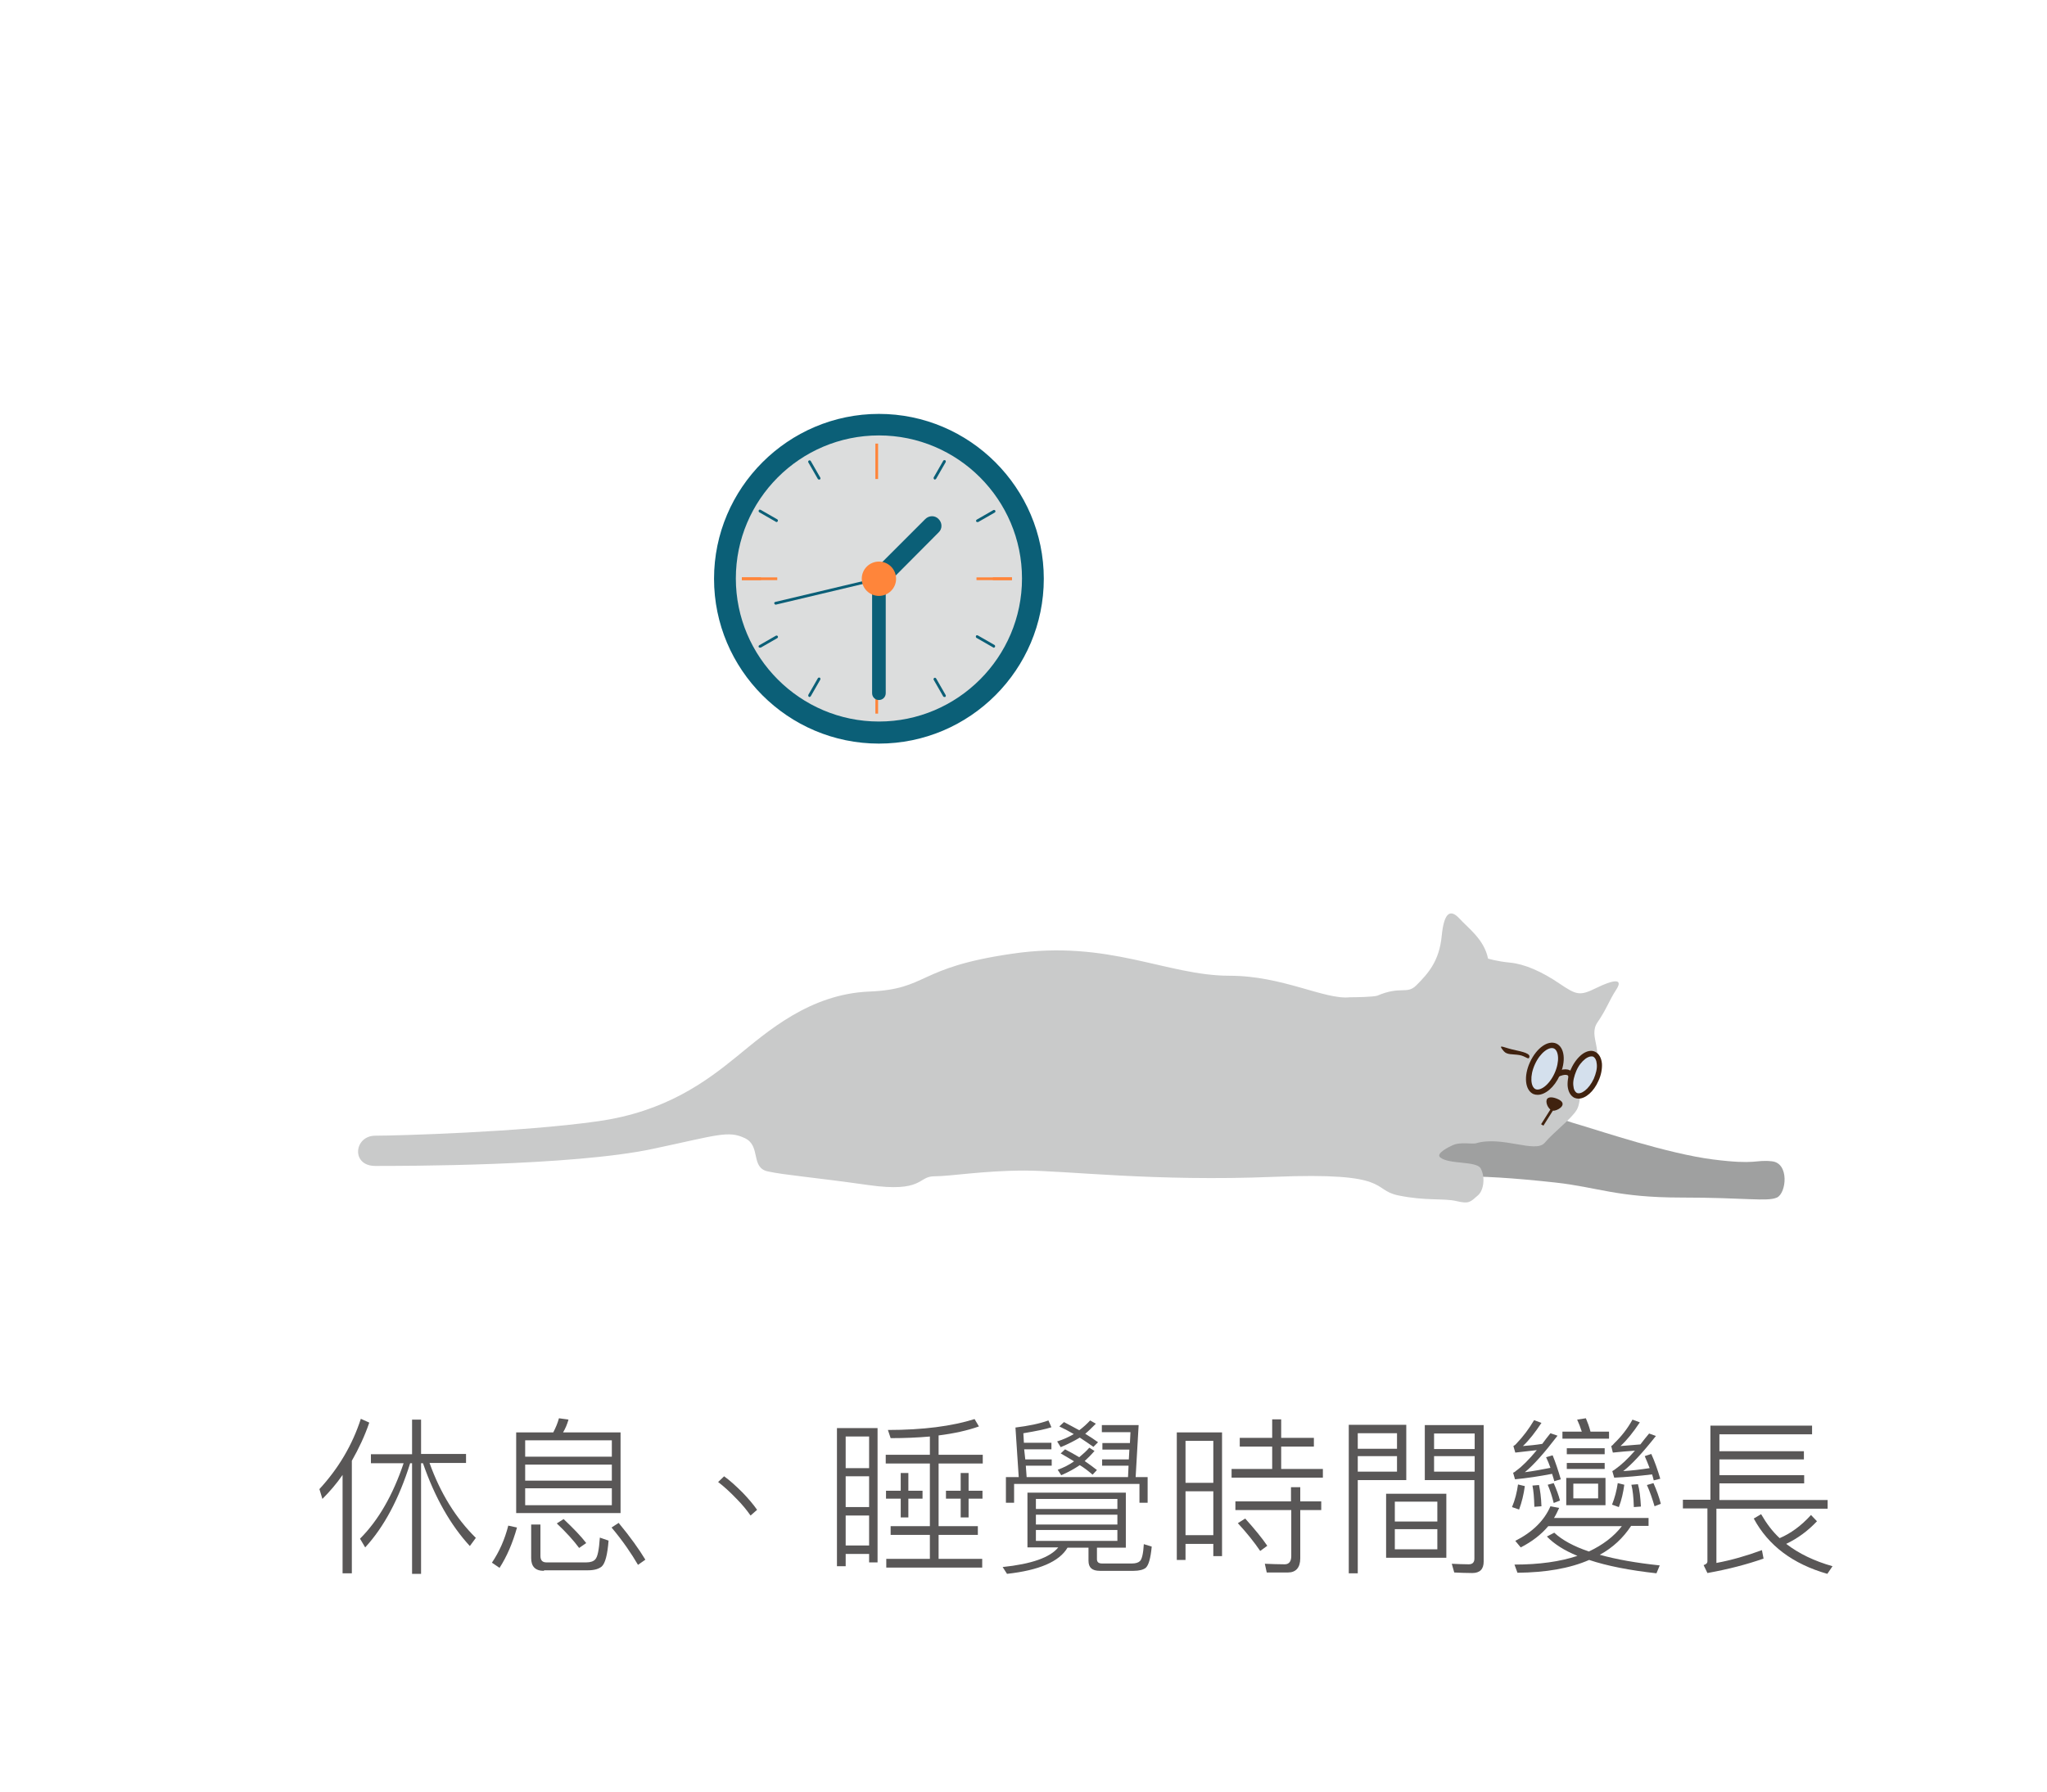 <?xml version="1.0" encoding="utf-8"?>
<!-- Generator: Adobe Illustrator 21.0.0, SVG Export Plug-In . SVG Version: 6.00 Build 0)  -->
<svg version="1.1" id="圖層_1" xmlns="http://www.w3.org/2000/svg" xmlns:xlink="http://www.w3.org/1999/xlink" x="0px" y="0px"
	 viewBox="0 0 751.1 657.7" style="enable-background:new 0 0 751.1 657.7;" xml:space="preserve">
<style type="text/css">
	.st0{fill:#9FA0A0;}
	.st1{fill:#D4E0ED;}
	.st2{fill:#40220F;}
	.st3{fill:url(#SVGID_1_);}
	.st4{fill:#6A3906;}
	.st5{fill:#F8B62D;}
	.st6{fill:#F39800;}
	.st7{fill:#D70051;}
	.st8{fill:#BC002E;}
	.st9{fill:#E83853;}
	.st10{fill:#A48B78;}
	.st11{fill:#C30D23;}
	.st12{fill:#E83828;}
	.st13{fill:#595757;}
	.st14{fill:#898989;}
	.st15{fill:none;stroke:#595757;stroke-width:8;stroke-miterlimit:10;}
	.st16{fill:none;stroke:#898989;stroke-width:8;stroke-miterlimit:10;}
	.st17{fill:none;stroke:#E83828;stroke-width:0.5;stroke-miterlimit:10;}
	.st18{fill:#AB927E;}
	.st19{fill:#DCDDDD;}
	.st20{fill:#EB6102;}
	.st21{fill:#9E846F;}
	.st22{fill:none;stroke:#AB927E;stroke-width:0.75;stroke-miterlimit:10;}
	.st23{fill:none;}
	.st24{fill:#EFEFEF;}
	.st25{fill:#7F4F21;}
	.st26{fill:#864C3A;}
	.st27{fill:#9F6641;}
	.st28{fill:#FFB987;}
	.st29{fill:#DF9A58;}
	.st30{fill:#C9CACA;}
	.st31{fill:#727171;}
	.st32{fill:#3E3A39;}
	.st33{fill:#FFFFFF;}
	.st34{opacity:0.3;fill:#E83853;}
	.st35{fill:#0B5F77;}
	.st36{fill:#FF853A;}
	.st37{fill:#FF7F58;}
	.st38{fill:#FF9672;}
	.st39{fill:url(#SVGID_2_);}
	.st40{opacity:0.5;}
	.st41{fill:none;stroke:#40220F;stroke-miterlimit:10;}
	.st42{fill:#FF6058;}
</style>
<path class="st0" d="M517.1,432.5c0.3-0.3,17-0.5,18.7-0.6c6.8-0.4,19.6,0.4,35,2.1s22.5,5.5,46.1,5.5c23.6,0,31.5,1.6,35.1,0
	c3.5-1.6,4.6-12.6-1.8-13.3c-6.4-0.7-5.4,1.4-21.8-0.7c-16.4-2.1-41.1-10.4-48.2-12.5c-7.1-2.1-20.7-5.7-20.7-18.6"/>
<g>
	<path class="st13" d="M118.3,550.1l-1.1-3.6c7-7.6,12.1-16.2,15.2-25.8l3.1,1.4c-1.7,5-3.9,9.6-6.4,14v41.3h-3.4v-36.1
		C123.5,544.5,121,547.4,118.3,550.1z M151.2,533.6V521h3.3v12.6H171v3.3h-13.4c4,11.1,9.6,20.2,17,27.5l-2.2,3
		c-7-7.6-12.8-17.7-17.2-30.4h-0.7v40.6h-3.3v-40.6h-0.7c-4.1,13.1-9.6,23.4-16.5,30.9l-1.9-3.2c6.8-6.8,12.1-16.1,16-27.7h-12v-3.3
		H151.2z"/>
	<path class="st13" d="M189.7,560.6c-1.6,5.7-3.7,10.6-6.4,14.8l-2.8-1.9c2.7-4,4.7-8.5,6-13.6L189.7,560.6z M203,525.7
		c0.9-1.7,1.6-3.4,2.1-5.2l3.5,0.5c-0.5,1.7-1.1,3.2-2,4.7h21.1v29.6h-38.3v-29.6H203z M224.5,534.6v-6h-31.8v6H224.5z M224.5,543.4
		v-5.9h-31.8v5.9H224.5z M224.5,546.2h-31.8v6.2h31.8V546.2z M199.6,576.5c-3.2,0-4.7-1.6-4.7-4.7v-12.3h3.4v11.5
		c0,1.6,0.7,2.4,2.2,2.4h14.6c1.6,0,2.7-0.4,3.3-1.1c0.9-0.9,1.4-3.6,1.7-8l3.2,1.1c-0.4,5.1-1.2,8.3-2.5,9.5
		c-1.1,0.9-2.7,1.4-5.1,1.4H199.6z M215.1,566.3l-2.6,1.8c-2-2.7-4.7-5.7-8.2-9l2.5-1.6C210.4,560.9,213.2,563.8,215.1,566.3z
		 M236.8,572.4l-2.7,1.9c-2.4-4.1-5.5-8.7-9.7-13.7l2.6-1.7C231.3,564.1,234.5,568.6,236.8,572.4z"/>
	<path class="st13" d="M272.6,547.9c2.1,2.2,3.8,4.2,5.2,6.2l-2.4,2.1c-1.4-2-3.1-4.1-5.2-6.2c-2.4-2.5-4.6-4.5-6.7-6.1l2.2-2.1
		C267.8,543.3,270.1,545.4,272.6,547.9z"/>
	<path class="st13" d="M322,573.4h-3.1v-3.1h-8.6v4.5h-3.2v-50.7H322V573.4z M318.9,538.8v-11.6h-8.6v11.6H318.9z M318.9,553.1
		v-11.3h-8.6v11.3H318.9z M318.9,567.2v-11h-8.6v11H318.9z M341.2,533.9v-6.7c-4.5,0.4-9.3,0.6-14.4,0.6l-1-3
		c12.9,0,23.5-1.4,31.8-4l1.6,2.7c-4.2,1.5-9.2,2.6-14.8,3.3v7.1h16.2v3.2h-16.2v23h14.4v3.2h-14.4v8.8h16v3.2h-35.2v-3.2h16v-8.8
		h-14.4v-3.2h14.4v-23H325v-3.2H341.2z M330.5,547.1v-6.5h2.8v6.5h5.2v2.9h-5.2v6.9h-2.8V550h-5.4v-2.9H330.5z M355.4,540.6v6.5h5.1
		v2.9h-5.1v6.9h-2.9V550h-5.4v-2.9h5.4v-6.5H355.4z"/>
	<path class="st13" d="M413.1,547.8V568h-10.6v4.2c0,1.1,0.6,1.6,1.9,1.6h10.9c1.4,0,2.4-0.3,3-0.9c0.7-0.7,1.2-2.7,1.4-6.2l2.9,0.9
		c-0.4,4.2-1.1,6.8-2.2,7.8c-0.9,0.7-2.4,1.1-4.5,1.1h-12.3c-2.9,0-4.2-1.2-4.2-3.7V568h-7.7c-3,5.1-10.4,8.3-22.2,9.6l-1.6-2.5
		c10.6-1.1,17.4-3.5,20.4-7.2H377v-20.1H413.1z M376.2,535.6h9.7v2.3h-9.5l0.3,4.2h37.2l0.2-4.2h-9.7v-2.3h9.8l0.2-3.6h-9.9v-2.4
		h10.1l0.2-4h-10.5v-2.6h13.5l-1.1,19.1h4.4v9.4h-3v-6.9h-46v6.9h-3v-9.4h4.7l-1.2-18.2c4.8-0.6,8.8-1.4,12.1-2.6l1.1,2.5
		c-2.1,0.7-5.5,1.4-10.3,2.2l0.2,3.5h10.1v2.4h-10L376.2,535.6z M410,553.8v-3.7h-29.9v3.7H410z M410,559.5v-3.6h-29.9v3.6H410z
		 M410,561.5h-29.9v4H410V561.5z M396,524.9c1.5-1.1,2.9-2.4,4-3.6l2.1,1.2c-1.4,1.4-2.7,2.7-3.9,3.7c1.7,1,3.3,2.1,4.7,3.1
		l-1.7,1.7c-1.5-1.1-3.2-2.2-5-3.4c-2,1.2-4.3,2.4-7,3.5l-1.3-2.1c2.3-0.7,4.4-1.7,6.1-2.7c-1.7-1-3.4-1.9-5.3-2.8l1.7-1.6
		C392.3,522.9,394.2,523.9,396,524.9z M396,534.8c1.3-1.1,2.6-2.2,3.7-3.5l1.9,1.2c-1.2,1.4-2.4,2.6-3.6,3.7
		c1.6,1.1,3.1,2.2,4.5,3.3l-1.6,1.7c-1.4-1.2-2.9-2.4-4.7-3.5c-1.9,1.3-4.2,2.6-6.8,3.7l-1.3-2c2.2-0.8,4.2-1.8,6-3.1
		c-1.6-1-3.2-1.9-4.9-2.9l1.6-1.5C392.6,532.8,394.3,533.8,396,534.8z"/>
	<path class="st13" d="M448.4,571.1h-3.2v-4.5H435v5.9h-3.2v-46.8h16.6V571.1z M445.2,544.2v-15.4H435v15.4H445.2z M445.2,563.4
		v-16.1H435v16.1H445.2z M470.1,520.9v6.8h12v3.2h-12v8.2h15.3v3.2h-33.5v-3.2h14.9v-8.2h-11.9v-3.2h11.9v-6.8H470.1z M473.7,551
		v-5.2h3.4v5.2h7.7v3.2h-7.7v17.7c0,3.4-1.6,5.2-4.5,5.2h-7.8l-0.7-3.2c2.6,0.1,5,0.2,7.3,0.2c1.6,0,2.4-1.1,2.4-3v-16.9h-20.5V551
		H473.7z M465,567.3l-2.6,1.9c-2.1-3.1-4.8-6.5-8.2-10.2l2.7-1.7C460.4,561.2,463.1,564.5,465,567.3z"/>
	<path class="st13" d="M516,543.2h-17.8v34.2h-3.3v-54.5H516V543.2z M512.6,526h-14.4v5.7h14.4V526z M498.2,540.1h14.4v-5.7h-14.4
		V540.1z M530.7,548.2v23.5h-22.1v-23.5H530.7z M527.4,558.4v-7.3h-15.6v7.3H527.4z M527.4,561.2h-15.6v7.4h15.6V561.2z
		 M522.8,543.2v-20.2h21.6v50.1c0,2.8-1.4,4.2-4.2,4.2c-2.2,0-4.5-0.1-6.6-0.2l-0.9-3.2c2.2,0.1,4.3,0.2,6.2,0.2
		c1.4,0,2.1-0.7,2.1-2.1v-28.8H522.8z M541.1,526.1h-14.9v5.7h14.9V526.1z M526.2,540.1h14.9v-5.7h-14.9V540.1z"/>
	<path class="st13" d="M559.5,545.4c-0.4,3-1.1,5.9-2.1,8.6l-2.6-0.9c1.1-2.6,1.8-5.4,2.2-8.3L559.5,545.4z M572.7,542.9l-2.4,0.7
		c-0.2-1-0.6-1.9-0.8-2.7c-4.7,0.9-9.3,1.6-13.6,2l-0.7-2.4c0.5-0.2,0.9-0.5,1.2-0.8c2.1-1.5,4.6-4,7.5-7.5
		c-2.7,0.3-5.4,0.6-7.9,0.9l-0.7-2.4c0.4-0.2,0.8-0.5,1.2-1c2.4-2.5,4.5-5.3,6.4-8.5l2.7,1c-2.3,3.5-4.5,6.3-6.8,8.5
		c2.4-0.2,4.7-0.4,7.1-0.8c0.9-1.2,1.9-2.6,3-3.9l2.6,0.9c-4.9,6.4-8.8,10.8-12,13.4c3.2-0.4,6.3-1,9.4-1.6c-0.5-1.4-1-2.7-1.6-3.9
		l2.4-0.7C570.7,536.5,571.7,539.5,572.7,542.9z M583,569.4c5.1-2.4,9.2-5.5,12.1-9.3h-27c-2.6,3.1-6,5.7-10.1,7.8l-2-2.4
		c6.3-3.2,10.6-7.4,12.9-12.7l3.2,0.6c-0.6,1.3-1.2,2.6-1.9,3.7h34.7v2.9h-6.4c-2.9,4.4-6.7,8-11.5,10.6c6.1,1.7,13.4,3,22,3.9
		l-1.2,2.9c-9.9-1.1-18.1-2.7-24.7-4.9c-7.1,3.1-15.9,4.6-26.3,4.7l-1.1-3c9.1,0,16.8-1.1,23.1-3.2c-4.9-2-8.6-4.4-11.2-7.1l2.7-1.4
		C573.2,565.2,577.4,567.5,583,569.4z M565.6,552.8L563,553c-0.1-3.4-0.3-5.9-0.7-7.8l2.4-0.2C565.1,546.9,565.5,549.5,565.6,552.8z
		 M572.4,550.7l-2.3,0.9c-0.6-2.4-1.3-4.6-2.2-6.7l2.2-0.6C571.1,546.6,571.9,548.7,572.4,550.7z M580.4,525.4
		c-0.5-1.6-1.1-3.1-1.7-4.4l3.2-0.5c0.6,1.4,1.2,3,1.7,4.9h6.8v2.6h-17.1v-2.6H580.4z M589.1,542.4v10h-14.4v-10H589.1z
		 M588.8,531.5v2.2h-13.9v-2.2H588.8z M588.8,536.9v2.2h-13.9v-2.2H588.8z M586.4,544.5h-9.1v5.4h9.1V544.5z M609.2,542.7l-2.4,0.6
		c-0.2-0.8-0.4-1.6-0.6-2.2c-4.9,0.6-9.5,1-13.9,1.2l-0.7-2.4c0.4-0.2,0.8-0.5,1.2-0.8c2-1.4,4.4-3.6,7.1-6.7
		c-2.7,0.2-5.5,0.4-8.1,0.7l-0.6-2.4c0.4-0.2,0.7-0.5,1.1-1c2.6-2.5,4.9-5.4,6.7-8.7l2.7,1c-2.4,3.6-4.7,6.5-7.1,8.7
		c2.4-0.2,4.9-0.4,7.3-0.6c1-1.3,2.1-2.7,3.2-4l2.5,0.9c-4.9,6.2-8.9,10.5-12,12.9c3.2-0.2,6.5-0.6,9.7-1.1c-0.6-1.6-1.2-3-1.8-4.4
		l2.4-0.8C607.1,536.2,608.2,539.3,609.2,542.7z M596,544.9c-0.4,2.9-1,5.6-2,8.2l-2.5-0.9c1-2.5,1.7-5.2,2.1-7.9L596,544.9z
		 M602.1,552.9l-2.6,0.2c-0.1-3.5-0.4-6.3-0.9-8.2l2.4-0.2C601.6,546.7,601.9,549.4,602.1,552.9z M609.4,551.9l-2.3,0.9
		c-0.8-2.7-1.7-5.4-2.8-7.8l2.4-0.7C607.9,547,608.8,549.5,609.4,551.9z"/>
	<path class="st13" d="M630.9,541.4H662v3h-31.1v6.1h39.7v3.2h-40.8v19.9c5.4-1,11-2.6,16.7-4.7l0.6,3.1c-6,2.1-12.8,3.9-20.6,5.3
		l-1.4-2.9c0.9-0.3,1.4-0.7,1.4-1.4v-19.4h-9v-3.2h10.1v-27.2h37.3v3.2h-34v6.2h31v3h-31V541.4z M653,564.5c4-1.7,7.9-4.5,11.5-8.5
		l2.2,2.3c-3.4,3.6-7.1,6.3-11.3,8.3c4.7,3.6,10.3,6.3,17,8.2l-1.9,2.8c-12.6-3.6-21.6-10.3-27-20.3l2.7-1.6
		C648.1,559,650.3,562,653,564.5z"/>
</g>
<path class="st30" d="M505.4,365.4c8.7-3.7,10.8-0.3,14.3-3.8c4.4-4.4,8.4-8.9,9.3-18.1c0.9-9.2,3.4-9.8,6.6-6.3
	c3.2,3.5,9,7.6,10.4,14.6c0,0,3.1,1,8.2,1.5c5.2,0.5,11.6,3.3,17.9,7.6c6.4,4.3,7.5,4.7,13.6,1.7c6.1-3,10.1-3.7,7.4,0.5
	c-2.8,4.3-3.5,7.1-7,12.2c-3.5,5.2,3.1,11.1-2.1,16.7s-3.4,12-5.5,15.4c-2.1,3.4-8.3,8-11.7,12c-3.4,4-15.6-2.7-25.3,0.2
	c-1.4,0.4-5.7-0.7-8.7,0.8c-1.1,0.5-6.2,3-4.3,4.4c3.2,2.6,13.2,1.2,14.8,4c1.7,3.1,1.2,8-1,9.9c-2.9,2.5-3.2,3.2-7.9,2.1
	c-4.6-1.1-11.4,0-21.4-2.1c-10-2.1-2-8.6-45.6-6.8s-76.4-2.3-91.4-2.3s-27.2,2.1-33.2,2.1c-6.1,0-3.9,6.1-24.3,3.2
	c-20.4-2.9-30.4-3.6-36.8-5c-6.4-1.4-2.4-9.4-8.4-12.2c-6.1-2.9-10-1.1-33.6,3.9c-29.8,6.4-93,6.3-102,6.3s-7.8-11.1,0-11.1
	c7.8,0,53.7-1.3,81.7-5.3c24.8-3.5,39.6-14.5,51-23.8c11.4-9.3,26.8-22.9,48.6-23.8s17.1-8.8,52.5-13.9c35.4-5.2,56.5,8.1,79.7,8.1
	c19.5,0,34.9,8.9,44.1,7.9C497.2,366,504,365.9,505.4,365.4z"/>
<g>
	<path class="st2" d="M561.2,387.8c-0.2,1.5-1.3-0.2-3.7-0.6c-2.5-0.4-4.5,0-5.7-1.4c-2.4-2.8-0.4-1.5,2.9-0.7
		C557,385.7,561.4,386.3,561.2,387.8z"/>
	<g>
		
			<rect x="564.1" y="409.1" transform="matrix(0.533 -0.846 0.846 0.533 -81.294 671.771)" class="st2" width="8.2" height="1"/>
	</g>
	<path class="st2" d="M571.7,403.4c-1.7-0.8-3.8-1.1-4.2,0.3c-0.4,1.3,0.9,4.2,2.9,3.9C572.4,407.2,575.2,405,571.7,403.4z"/>
</g>
<g>
	<circle class="st19" cx="322.5" cy="212.4" r="56.5"/>
	<path class="st35" d="M322.5,272.9c-33.4,0-60.5-27.2-60.5-60.5s27.2-60.5,60.5-60.5s60.5,27.2,60.5,60.5S355.9,272.9,322.5,272.9z
		 M322.5,159.8c-29,0-52.5,23.6-52.5,52.5s23.6,52.5,52.5,52.5s52.5-23.6,52.5-52.5S351.5,159.8,322.5,159.8z"/>
</g>
<g>
	<line class="st19" x1="322.5" y1="212.4" x2="342.1" y2="192.8"/>
	<path class="st35" d="M322.5,215.9c-0.9,0-1.8-0.3-2.5-1c-1.4-1.4-1.4-3.6,0-4.9l19.5-19.5c1.4-1.4,3.6-1.4,4.9,0
		c1.4,1.4,1.4,3.6,0,4.9L325,214.9C324.3,215.5,323.4,215.9,322.5,215.9z"/>
</g>
<g>
	<path class="st35" d="M284.6,221.9c-0.2,0-0.4-0.2-0.5-0.4c-0.1-0.3,0.1-0.5,0.4-0.6l37.9-9c0.3-0.1,0.5,0.1,0.6,0.4
		c0.1,0.3-0.1,0.5-0.4,0.6l-37.9,9C284.7,221.9,284.6,221.9,284.6,221.9z"/>
</g>
<g>
	<rect x="358.3" y="211.9" class="st36" width="13" height="1"/>
</g>
<g>
	<rect x="272.2" y="211.9" class="st36" width="13" height="1"/>
</g>
<g>
	<rect x="364.3" y="211.9" class="st36" width="7" height="1"/>
</g>
<g>
	<rect x="272.2" y="211.9" class="st36" width="7" height="1"/>
</g>
<g>
	<path class="st35" d="M364.6,237.7c-0.1,0-0.2,0-0.2-0.1l-6.1-3.5c-0.2-0.1-0.3-0.4-0.2-0.7s0.4-0.3,0.7-0.2l6.1,3.5
		c0.2,0.1,0.3,0.4,0.2,0.7C365,237.6,364.8,237.7,364.6,237.7z"/>
</g>
<g>
	<path class="st35" d="M284.9,191.6c-0.1,0-0.2,0-0.2-0.1l-6.1-3.5c-0.2-0.1-0.3-0.4-0.2-0.7s0.4-0.3,0.7-0.2l6.1,3.5
		c0.2,0.1,0.3,0.4,0.2,0.7C285.2,191.5,285.1,191.6,284.9,191.6z"/>
</g>
<g>
	<path class="st35" d="M346.5,255.8c-0.2,0-0.3-0.1-0.4-0.2l-3.5-6.1c-0.1-0.2-0.1-0.5,0.2-0.7c0.2-0.1,0.5-0.1,0.7,0.2l3.5,6.1
		c0.1,0.2,0.1,0.5-0.2,0.7C346.6,255.8,346.6,255.8,346.5,255.8z"/>
</g>
<g>
	<path class="st35" d="M300.5,176c-0.2,0-0.3-0.1-0.4-0.2l-3.5-6.1c-0.1-0.2-0.1-0.5,0.2-0.7c0.2-0.1,0.5-0.1,0.7,0.2l3.5,6.1
		c0.1,0.2,0.1,0.5-0.2,0.7C300.7,176,300.6,176,300.5,176z"/>
</g>
<g>
	<path class="st35" d="M278.8,237.7c-0.2,0-0.3-0.1-0.4-0.2c-0.1-0.2-0.1-0.5,0.2-0.7l6.1-3.5c0.2-0.1,0.5-0.1,0.7,0.2
		c0.1,0.2,0.1,0.5-0.2,0.7l-6.1,3.5C279,237.6,278.9,237.7,278.8,237.7z"/>
</g>
<g>
	<path class="st35" d="M358.6,191.6c-0.2,0-0.3-0.1-0.4-0.2c-0.1-0.2-0.1-0.5,0.2-0.7l6.1-3.5c0.2-0.1,0.5-0.1,0.7,0.2
		c0.1,0.2,0.1,0.5-0.2,0.7l-6.1,3.5C358.7,191.6,358.7,191.6,358.6,191.6z"/>
</g>
<g>
	<path class="st35" d="M297,255.8c-0.1,0-0.2,0-0.2-0.1c-0.2-0.1-0.3-0.4-0.2-0.7l3.5-6.1c0.1-0.2,0.4-0.3,0.7-0.2
		c0.2,0.1,0.3,0.4,0.2,0.7l-3.5,6.1C297.3,255.7,297.2,255.8,297,255.8z"/>
</g>
<g>
	<path class="st35" d="M343,176c-0.1,0-0.2,0-0.2-0.1c-0.2-0.1-0.3-0.4-0.2-0.7l3.5-6.1c0.1-0.2,0.4-0.3,0.7-0.2
		c0.2,0.1,0.3,0.4,0.2,0.7l-3.5,6.1C343.3,175.9,343.2,176,343,176z"/>
</g>
<g>
	<rect x="321.2" y="162.8" class="st36" width="1" height="13"/>
</g>
<g>
	<rect x="321.2" y="248.9" class="st36" width="1" height="13"/>
</g>
<g>
	<path class="st35" d="M322.5,256.9c-1.4,0-2.5-1.1-2.5-2.5v-42c0-1.4,1.1-2.5,2.5-2.5s2.5,1.1,2.5,2.5v42
		C325,255.8,323.9,256.9,322.5,256.9z"/>
</g>
<g>
	<circle class="st36" cx="322.5" cy="212.4" r="6.3"/>
</g>
<g>
	
		<ellipse transform="matrix(0.415 -0.91 0.91 0.415 -18.784 759.641)" class="st1" cx="581.6" cy="394.4" rx="8.3" ry="4.5"/>
	<path class="st2" d="M579.2,403.2c-0.5,0-1-0.1-1.5-0.3c-1.4-0.7-2.3-2.2-2.5-4.4c-0.1-1.9,0.3-4.2,1.3-6.3h0c1-2.2,2.4-4,3.9-5.2
		c1.7-1.3,3.5-1.7,4.9-1c1.4,0.7,2.3,2.2,2.5,4.4c0.1,1.9-0.3,4.2-1.3,6.3C584.8,400.6,581.8,403.2,579.2,403.2z M583.9,387.7
		c-0.6,0-1.4,0.3-2.2,0.9c-1.3,1-2.5,2.5-3.3,4.4h0c-0.8,1.9-1.3,3.8-1.1,5.4c0.1,1.4,0.6,2.3,1.3,2.7c1.5,0.7,4.4-1.3,6.2-5.2
		c0.8-1.9,1.3-3.8,1.1-5.4c-0.1-1.4-0.6-2.3-1.3-2.7C584.4,387.7,584.2,387.7,583.9,387.7z"/>
</g>
<g>
	<ellipse transform="matrix(0.415 -0.91 0.91 0.415 -25.409 744.949)" class="st1" cx="566.8" cy="392.2" rx="9.2" ry="5"/>
	<path class="st2" d="M564.2,401.8c-0.6,0-1.1-0.1-1.6-0.3c-3-1.4-3.6-6.5-1.2-11.7h0c2.4-5.2,6.6-8.2,9.7-6.8
		c3,1.4,3.6,6.5,1.2,11.7C570.3,399.1,567,401.8,564.2,401.8z M563.2,390.6c-2,4.4-1.5,8.3,0.2,9.1c1.7,0.8,5-1.4,7-5.8
		c2-4.4,1.5-8.3-0.2-9.1C568.5,384,565.2,386.2,563.2,390.6L563.2,390.6z"/>
</g>
<g>
	<path class="st2" d="M575.6,395.4c-0.1-0.6-0.4-0.8-0.5-0.8c-0.8-0.4-2.6,0.2-3.3,0.6l-0.9-1.8c0.3-0.2,3.2-1.6,5.1-0.6
		c0.6,0.3,1.3,0.9,1.5,2.3L575.6,395.4z"/>
</g>
</svg>
